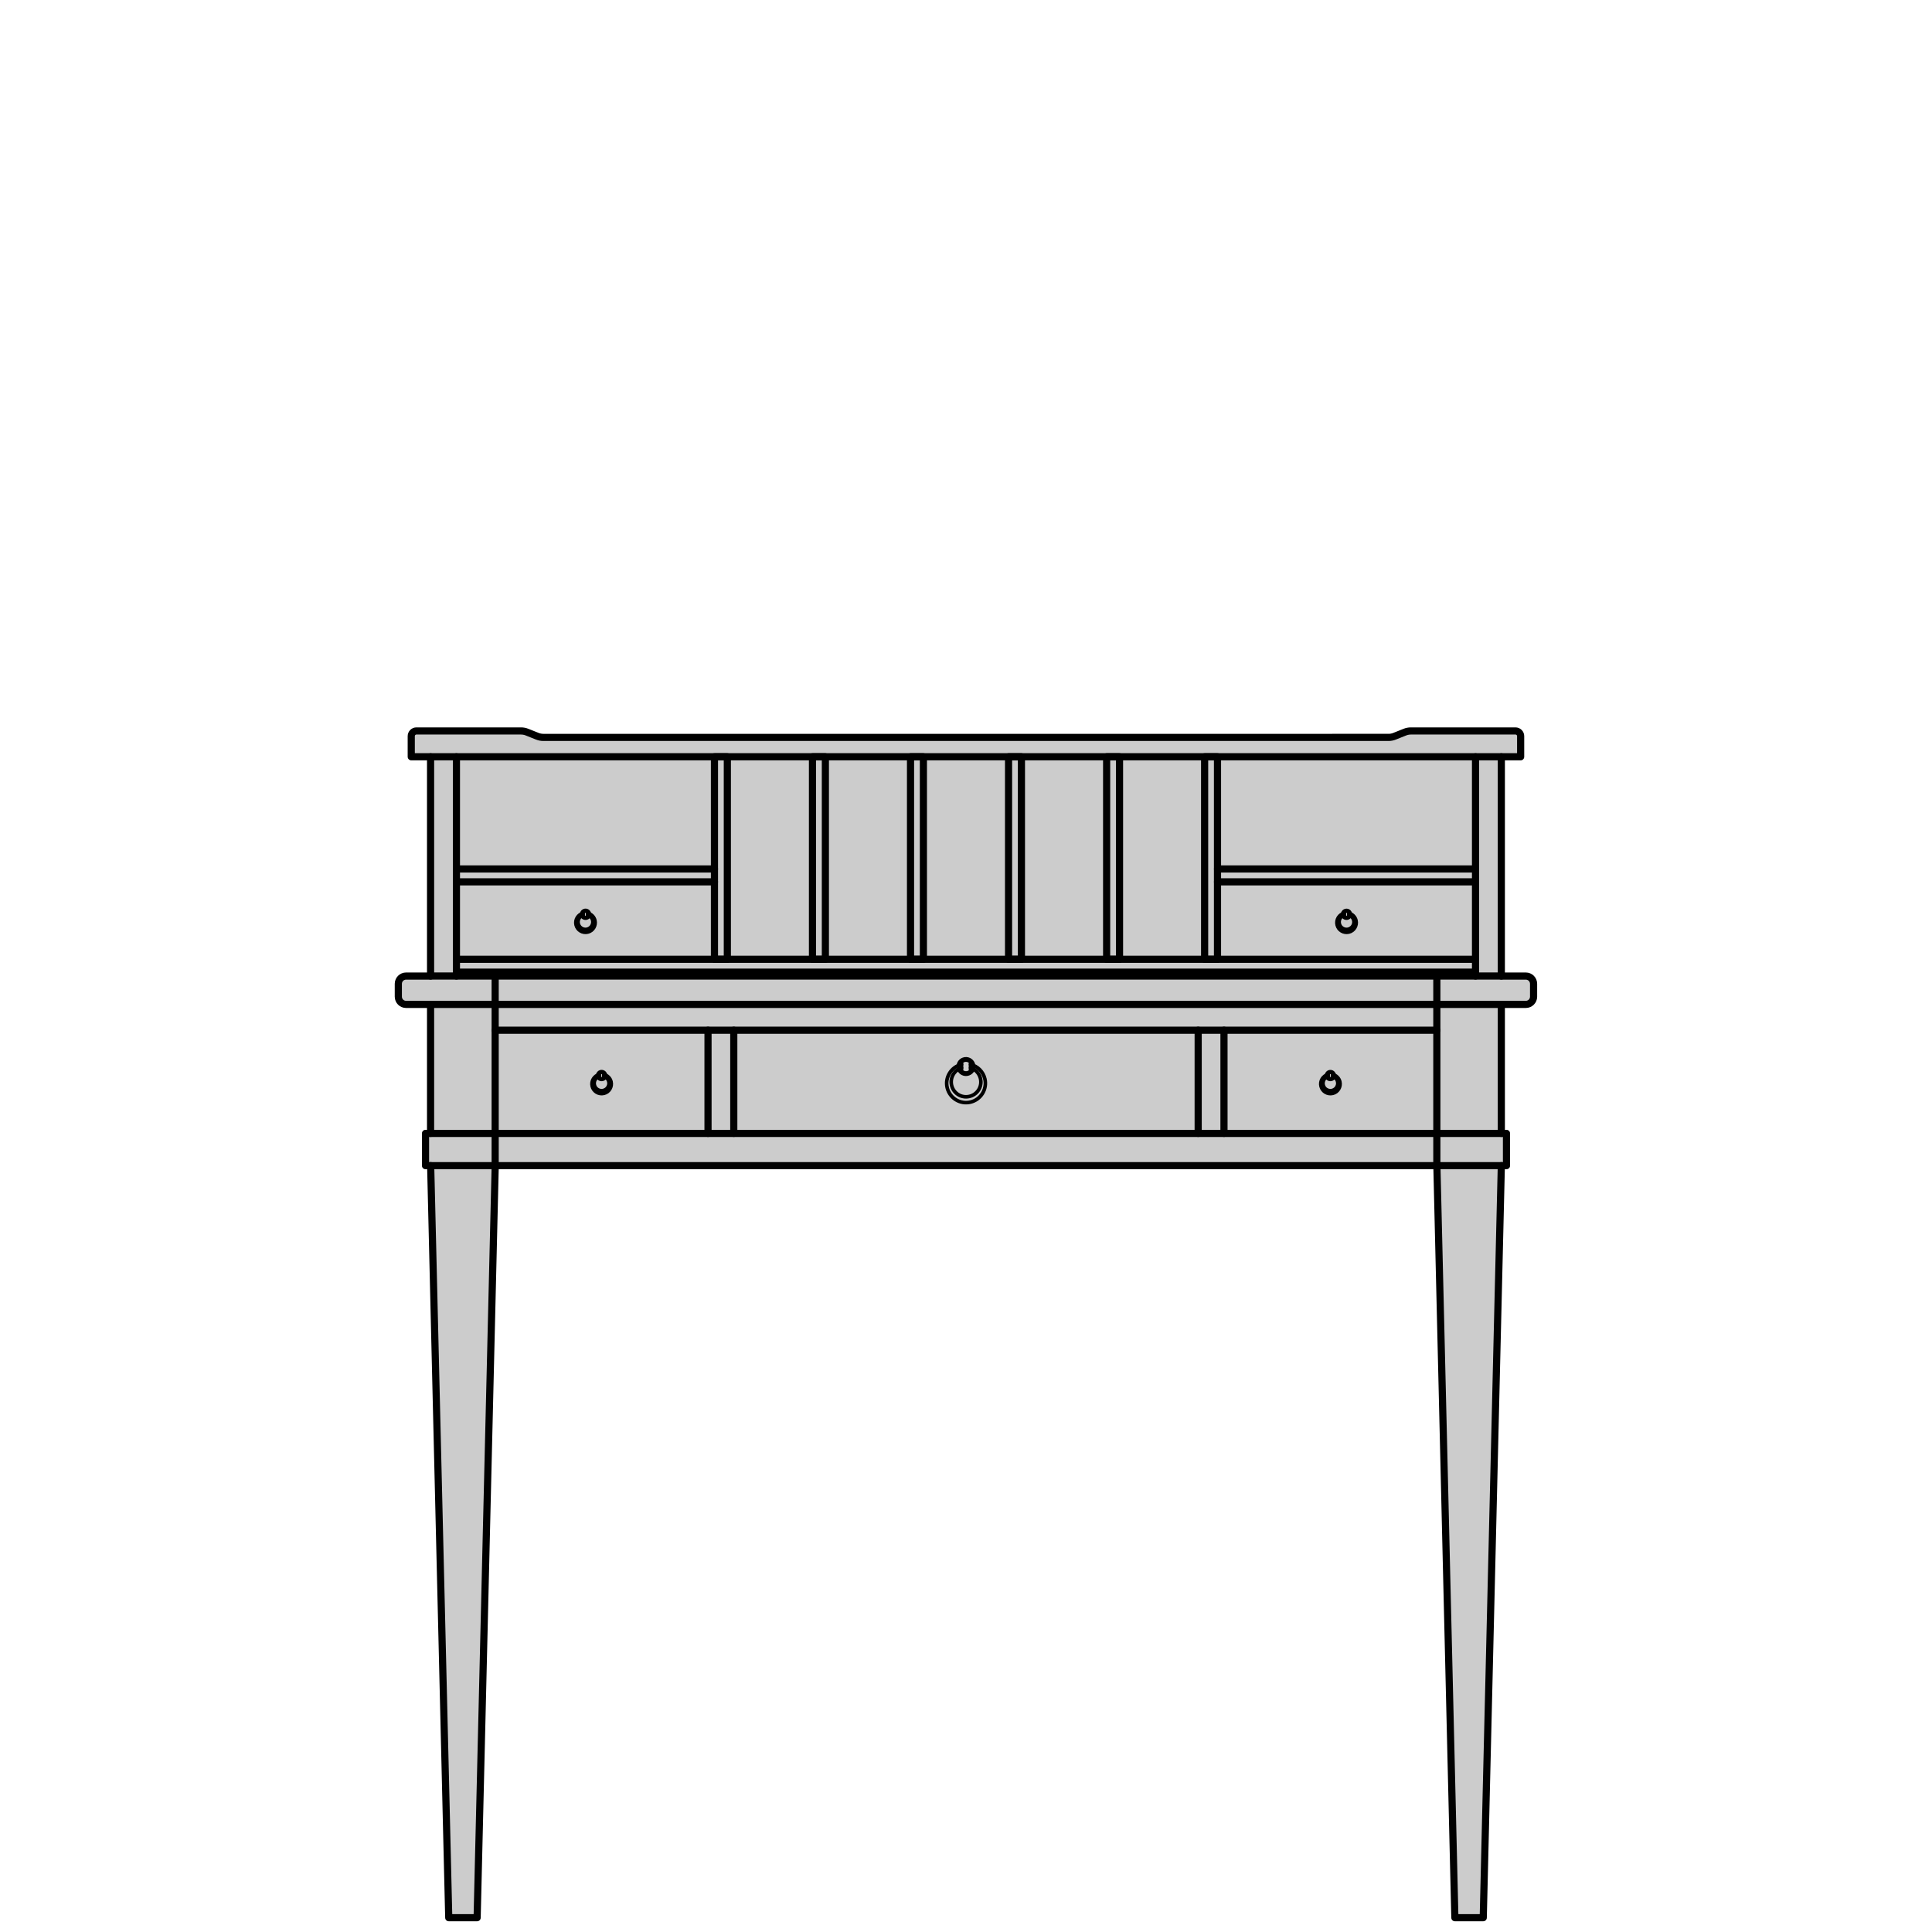<svg xmlns="http://www.w3.org/2000/svg" xmlns:xlink="http://www.w3.org/1999/xlink" id="_x30_" x="0px" y="0px" width="405px" height="405px" viewBox="0 0 405 405" style="enable-background:new 0 0 405 405;" xml:space="preserve">
<g>
	<g id="LWPOLYLINE_14_">
		
			<path style="fill:#CCCCCC;stroke:#000000;stroke-width:1.5;stroke-linecap:round;stroke-linejoin:round;stroke-miterlimit:10;" d="    M89.2,237.59v6.76h1.08L94.07,402h5.95l3.79-157.65h197.4L304.98,402h5.95l3.79-157.65h1.08v-6.76h-1.08v-27.04h5.14    c0.89,0,1.62-0.72,1.62-1.62v-2.7c0-0.89-0.72-1.62-1.62-1.62h-5.14v-45.97h4.05v-4.33c0-0.59-0.48-1.08-1.08-1.08h-21.92    c-0.43,0-0.86,0.08-1.26,0.24l-2.18,0.87c-0.4,0.16-0.82,0.24-1.26,0.24H113.91c-0.43,0-0.86-0.08-1.26-0.24l-2.18-0.87    c-0.4-0.16-0.82-0.24-1.26-0.24H87.29c-0.59,0-1.08,0.48-1.08,1.08v4.33h4.05v45.97h-5.14c-0.89,0-1.62,0.72-1.62,1.62v2.7    c0,0.89,0.72,1.62,1.62,1.62h5.14v27.04L89.2,237.59L89.2,237.59z"></path>
	</g>
	<g id="LWPOLYLINE">
		
			<line style="fill:none;stroke:#000000;stroke-width:1.5;stroke-linecap:round;stroke-linejoin:round;stroke-miterlimit:10;" x1="314.72" y1="210.55" x2="90.28" y2="210.55"></line>
	</g>
	<g id="LWPOLYLINE_1_">
		
			<line style="fill:none;stroke:#000000;stroke-width:1.5;stroke-linecap:round;stroke-linejoin:round;stroke-miterlimit:10;" x1="90.28" y1="204.6" x2="314.72" y2="204.6"></line>
	</g>
	<g id="LWPOLYLINE_2_">
		
			<line style="fill:none;stroke:#000000;stroke-width:1.5;stroke-linecap:round;stroke-linejoin:round;stroke-miterlimit:10;" x1="314.72" y1="158.64" x2="90.28" y2="158.64"></line>
	</g>
	<g id="LINE">
		
			<line style="fill:none;stroke:#000000;stroke-width:1.5;stroke-linecap:round;stroke-linejoin:round;stroke-miterlimit:10;" x1="103.8" y1="244.35" x2="103.8" y2="210.55"></line>
	</g>
	<g id="LINE_1_">
		
			<line style="fill:none;stroke:#000000;stroke-width:1.5;stroke-linecap:round;stroke-linejoin:round;stroke-miterlimit:10;" x1="301.2" y1="210.55" x2="301.2" y2="244.35"></line>
	</g>
	<g id="LINE_2_">
		
			<line style="fill:none;stroke:#000000;stroke-width:1.5;stroke-linecap:round;stroke-linejoin:round;stroke-miterlimit:10;" x1="103.8" y1="215.96" x2="301.2" y2="215.96"></line>
	</g>
	<g id="LINE_3_">
		
			<line style="fill:none;stroke:#000000;stroke-width:1.5;stroke-linecap:round;stroke-linejoin:round;stroke-miterlimit:10;" x1="103.8" y1="237.59" x2="301.2" y2="237.59"></line>
	</g>
	<g id="LINE_4_">
		
			<line style="fill:none;stroke:#000000;stroke-width:1.5;stroke-linecap:round;stroke-linejoin:round;stroke-miterlimit:10;" x1="103.8" y1="237.59" x2="90.28" y2="237.59"></line>
	</g>
	<g id="LINE_5_">
		
			<line style="fill:none;stroke:#000000;stroke-width:1.5;stroke-linecap:round;stroke-linejoin:round;stroke-miterlimit:10;" x1="103.8" y1="244.35" x2="90.28" y2="244.35"></line>
	</g>
	<g id="LINE_6_">
		
			<line style="fill:none;stroke:#000000;stroke-width:1.5;stroke-linecap:round;stroke-linejoin:round;stroke-miterlimit:10;" x1="301.2" y1="237.59" x2="314.72" y2="237.59"></line>
	</g>
	<g id="LINE_7_">
		
			<line style="fill:none;stroke:#000000;stroke-width:1.5;stroke-linecap:round;stroke-linejoin:round;stroke-miterlimit:10;" x1="301.2" y1="244.35" x2="314.72" y2="244.35"></line>
	</g>
	<g id="LINE_8_">
		
			<line style="fill:none;stroke:#000000;stroke-width:1.5;stroke-linecap:round;stroke-linejoin:round;stroke-miterlimit:10;" x1="153.82" y1="237.59" x2="153.82" y2="215.96"></line>
	</g>
	<g id="LINE_9_">
		
			<line style="fill:none;stroke:#000000;stroke-width:1.5;stroke-linecap:round;stroke-linejoin:round;stroke-miterlimit:10;" x1="251.17" y1="237.59" x2="251.17" y2="215.96"></line>
	</g>
	<g id="LINE_10_">
		
			<line style="fill:none;stroke:#000000;stroke-width:1.5;stroke-linecap:round;stroke-linejoin:round;stroke-miterlimit:10;" x1="95.68" y1="204.6" x2="95.68" y2="158.64"></line>
	</g>
	<g id="LINE_11_">
		
			<line style="fill:none;stroke:#000000;stroke-width:1.5;stroke-linecap:round;stroke-linejoin:round;stroke-miterlimit:10;" x1="309.31" y1="158.64" x2="309.31" y2="204.6"></line>
	</g>
	<g id="LINE_12_">
		
			<line style="fill:none;stroke:#000000;stroke-width:1.5;stroke-linecap:round;stroke-linejoin:round;stroke-miterlimit:10;" x1="103.8" y1="210.55" x2="103.8" y2="204.6"></line>
	</g>
	<g id="LINE_13_">
		
			<line style="fill:none;stroke:#000000;stroke-width:1.5;stroke-linecap:round;stroke-linejoin:round;stroke-miterlimit:10;" x1="301.2" y1="210.55" x2="301.2" y2="204.6"></line>
	</g>
	<g id="LINE_14_">
		
			<line style="fill:none;stroke:#000000;stroke-width:1.5;stroke-linecap:round;stroke-linejoin:round;stroke-miterlimit:10;" x1="148.42" y1="237.59" x2="148.42" y2="215.96"></line>
	</g>
	<g id="LINE_15_">
		
			<line style="fill:none;stroke:#000000;stroke-width:1.5;stroke-linecap:round;stroke-linejoin:round;stroke-miterlimit:10;" x1="256.58" y1="237.59" x2="256.58" y2="215.96"></line>
	</g>
	<g id="LINE_16_">
		
			<line style="fill:none;stroke:#000000;stroke-width:1.5;stroke-linecap:round;stroke-linejoin:round;stroke-miterlimit:10;" x1="95.68" y1="203.79" x2="309.31" y2="203.79"></line>
	</g>
	<g id="LINE_17_">
		
			<line style="fill:none;stroke:#000000;stroke-width:1.5;stroke-linecap:round;stroke-linejoin:round;stroke-miterlimit:10;" x1="95.68" y1="201.09" x2="309.31" y2="201.09"></line>
	</g>
	<g id="LINE_18_">
		
			<line style="fill:none;stroke:#000000;stroke-width:1.5;stroke-linecap:round;stroke-linejoin:round;stroke-miterlimit:10;" x1="95.68" y1="184.86" x2="149.77" y2="184.86"></line>
	</g>
	<g id="LINE_19_">
		
			<line style="fill:none;stroke:#000000;stroke-width:1.5;stroke-linecap:round;stroke-linejoin:round;stroke-miterlimit:10;" x1="95.68" y1="182.16" x2="149.77" y2="182.16"></line>
	</g>
	<g id="LINE_20_">
		
			<line style="fill:none;stroke:#000000;stroke-width:1.5;stroke-linecap:round;stroke-linejoin:round;stroke-miterlimit:10;" x1="309.31" y1="184.86" x2="255.23" y2="184.86"></line>
	</g>
	<g id="LINE_21_">
		
			<line style="fill:none;stroke:#000000;stroke-width:1.5;stroke-linecap:round;stroke-linejoin:round;stroke-miterlimit:10;" x1="309.31" y1="182.16" x2="255.23" y2="182.16"></line>
	</g>
	<g id="LWPOLYLINE_3_">
		
			<rect x="149.77" y="158.64" style="fill:none;stroke:#000000;stroke-width:1.5;stroke-linecap:round;stroke-linejoin:round;stroke-miterlimit:10;" width="2.7" height="42.45"></rect>
	</g>
	<g id="LWPOLYLINE_4_">
		
			<rect x="170.32" y="158.64" style="fill:none;stroke:#000000;stroke-width:1.5;stroke-linecap:round;stroke-linejoin:round;stroke-miterlimit:10;" width="2.7" height="42.45"></rect>
	</g>
	<g id="LWPOLYLINE_5_">
		
			<rect x="190.87" y="158.64" style="fill:none;stroke:#000000;stroke-width:1.5;stroke-linecap:round;stroke-linejoin:round;stroke-miterlimit:10;" width="2.7" height="42.45"></rect>
	</g>
	<g id="LWPOLYLINE_6_">
		
			<rect x="211.42" y="158.64" style="fill:none;stroke:#000000;stroke-width:1.5;stroke-linecap:round;stroke-linejoin:round;stroke-miterlimit:10;" width="2.7" height="42.45"></rect>
	</g>
	<g id="LWPOLYLINE_7_">
		
			<rect x="231.98" y="158.64" style="fill:none;stroke:#000000;stroke-width:1.5;stroke-linecap:round;stroke-linejoin:round;stroke-miterlimit:10;" width="2.7" height="42.45"></rect>
	</g>
	<g id="LWPOLYLINE_8_">
		
			<rect x="252.52" y="158.64" style="fill:none;stroke:#000000;stroke-width:1.5;stroke-linecap:round;stroke-linejoin:round;stroke-miterlimit:10;" width="2.7" height="42.45"></rect>
	</g>
	<g id="ARC">
		<path style="fill:none;stroke:#000000;stroke-width:0.75;stroke-linecap:round;stroke-linejoin:round;stroke-miterlimit:10;" d="    M201.56,223.14c-2.18,0.53-3.52,2.71-3,4.89c0.53,2.18,2.71,3.52,4.89,3c2.18-0.53,3.52-2.71,3-4.89c-0.36-1.49-1.51-2.64-3-3"></path>
	</g>
	<g id="ARC_1_">
		<path style="fill:none;stroke:#000000;stroke-width:0.75;stroke-linecap:round;stroke-linejoin:round;stroke-miterlimit:10;" d="    M201.56,223.85c-1.64,0.53-2.54,2.27-2.01,3.91c0.53,1.64,2.27,2.54,3.91,2.01s2.54-2.27,2.01-3.91    c-0.31-0.96-1.05-1.71-2.01-2.01"></path>
	</g>
	<g id="LWPOLYLINE_9_">
		<path style="fill:none;stroke:#000000;stroke-width:0.75;stroke-linecap:round;stroke-linejoin:round;stroke-miterlimit:10;" d="    M201.56,222.61v1.93c0.53,0.52,1.37,0.52,1.89,0v-1.93C202.92,222.09,202.07,222.09,201.56,222.61z"></path>
	</g>
	<g id="ARC_2_">
		<path style="fill:none;stroke:#000000;stroke-width:0.75;stroke-linecap:round;stroke-linejoin:round;stroke-miterlimit:10;" d="    M200.97,224.11c0.3,0.85,1.22,1.29,2.06,0.99s1.29-1.22,0.99-2.06s-1.22-1.29-2.06-0.99c-0.58,0.2-0.99,0.71-1.07,1.33"></path>
	</g>
	<g id="ARC_3_">
		<path style="fill:none;stroke:#000000;stroke-width:0.75;stroke-linecap:round;stroke-linejoin:round;stroke-miterlimit:10;" d="    M125.64,225.25c-1.09,0.26-1.76,1.36-1.5,2.45c0.26,1.09,1.36,1.76,2.45,1.5s1.76-1.36,1.5-2.45c-0.18-0.74-0.76-1.32-1.5-1.5"></path>
	</g>
	<g id="ARC_4_">
		<path style="fill:none;stroke:#000000;stroke-width:0.75;stroke-linecap:round;stroke-linejoin:round;stroke-miterlimit:10;" d="    M125.64,225.61c-0.82,0.26-1.27,1.14-1.01,1.95c0.25,0.82,1.14,1.27,1.95,1.01c0.82-0.26,1.27-1.14,1.01-1.95    c-0.15-0.48-0.53-0.86-1.01-1.01"></path>
	</g>
	<g id="LWPOLYLINE_10_">
		<path style="fill:none;stroke:#000000;stroke-width:0.75;stroke-linecap:round;stroke-linejoin:round;stroke-miterlimit:10;" d="    M125.64,224.99v0.97c0.26,0.25,0.68,0.25,0.94,0v-0.97C126.32,224.72,125.9,224.72,125.64,224.99z"></path>
	</g>
	<g id="ARC_5_">
		<path style="fill:none;stroke:#000000;stroke-width:0.75;stroke-linecap:round;stroke-linejoin:round;stroke-miterlimit:10;" d="    M125.34,225.73c0.14,0.42,0.61,0.65,1.04,0.5c0.42-0.14,0.65-0.61,0.5-1.04c-0.14-0.42-0.61-0.65-1.04-0.5    c-0.29,0.1-0.49,0.36-0.54,0.66"></path>
	</g>
	<g id="ARC_6_">
		<path style="fill:none;stroke:#000000;stroke-width:0.75;stroke-linecap:round;stroke-linejoin:round;stroke-miterlimit:10;" d="    M278.42,225.25c-1.09,0.26-1.76,1.36-1.5,2.45c0.26,1.09,1.36,1.76,2.45,1.5c1.09-0.26,1.76-1.36,1.5-2.45    c-0.18-0.74-0.76-1.32-1.5-1.5"></path>
	</g>
	<g id="ARC_7_">
		<path style="fill:none;stroke:#000000;stroke-width:0.75;stroke-linecap:round;stroke-linejoin:round;stroke-miterlimit:10;" d="    M278.42,225.61c-0.82,0.26-1.27,1.14-1.01,1.95c0.25,0.82,1.14,1.27,1.95,1.01c0.82-0.26,1.27-1.14,1.01-1.95    c-0.15-0.48-0.53-0.86-1.01-1.01"></path>
	</g>
	<g id="LWPOLYLINE_11_">
		<path style="fill:none;stroke:#000000;stroke-width:0.75;stroke-linecap:round;stroke-linejoin:round;stroke-miterlimit:10;" d="    M279.36,224.99v0.97c-0.26,0.25-0.68,0.25-0.94,0v-0.97C278.68,224.72,279.1,224.72,279.36,224.99z"></path>
	</g>
	<g id="ARC_8_">
		<path style="fill:none;stroke:#000000;stroke-width:0.75;stroke-linecap:round;stroke-linejoin:round;stroke-miterlimit:10;" d="    M279.69,225.36c-0.06-0.44-0.47-0.76-0.91-0.7c-0.44,0.06-0.76,0.47-0.7,0.91c0.06,0.44,0.47,0.76,0.91,0.7    c0.31-0.04,0.56-0.25,0.66-0.54"></path>
	</g>
	<g id="ARC_9_">
		<path style="fill:none;stroke:#000000;stroke-width:0.75;stroke-linecap:round;stroke-linejoin:round;stroke-miterlimit:10;" d="    M122.26,191.44c-1.09,0.26-1.76,1.36-1.5,2.45c0.26,1.09,1.36,1.76,2.45,1.5c1.09-0.26,1.76-1.36,1.5-2.45    c-0.18-0.74-0.76-1.32-1.5-1.5"></path>
	</g>
	<g id="ARC_10_">
		<path style="fill:none;stroke:#000000;stroke-width:0.75;stroke-linecap:round;stroke-linejoin:round;stroke-miterlimit:10;" d="    M122.26,191.8c-0.82,0.26-1.27,1.14-1.01,1.95s1.14,1.27,1.95,1.01s1.27-1.14,1.01-1.95c-0.15-0.48-0.53-0.86-1.01-1.01"></path>
	</g>
	<g id="LWPOLYLINE_12_">
		<path style="fill:none;stroke:#000000;stroke-width:0.75;stroke-linecap:round;stroke-linejoin:round;stroke-miterlimit:10;" d="    M122.26,191.18v0.97c0.26,0.25,0.68,0.25,0.94,0v-0.97C122.93,190.93,122.52,190.93,122.26,191.18z"></path>
	</g>
	<g id="ARC_11_">
		<path style="fill:none;stroke:#000000;stroke-width:0.75;stroke-linecap:round;stroke-linejoin:round;stroke-miterlimit:10;" d="    M121.97,191.93c0.14,0.42,0.61,0.65,1.04,0.5c0.42-0.14,0.65-0.61,0.5-1.04s-0.61-0.65-1.04-0.5c-0.29,0.1-0.49,0.36-0.54,0.66"></path>
	</g>
	<g id="ARC_12_">
		<path style="fill:none;stroke:#000000;stroke-width:0.75;stroke-linecap:round;stroke-linejoin:round;stroke-miterlimit:10;" d="    M281.8,191.44c-1.09,0.26-1.76,1.36-1.5,2.45c0.26,1.09,1.36,1.76,2.45,1.5c1.09-0.26,1.76-1.36,1.5-2.45    c-0.18-0.74-0.76-1.32-1.5-1.5"></path>
	</g>
	<g id="ARC_13_">
		<path style="fill:none;stroke:#000000;stroke-width:0.75;stroke-linecap:round;stroke-linejoin:round;stroke-miterlimit:10;" d="    M281.8,191.8c-0.82,0.26-1.27,1.14-1.01,1.95c0.25,0.82,1.14,1.27,1.95,1.01c0.82-0.26,1.27-1.14,1.01-1.95    c-0.15-0.48-0.53-0.86-1.01-1.01"></path>
	</g>
	<g id="LWPOLYLINE_13_">
		<path style="fill:none;stroke:#000000;stroke-width:0.75;stroke-linecap:round;stroke-linejoin:round;stroke-miterlimit:10;" d="    M282.74,191.18v0.97c-0.26,0.25-0.68,0.25-0.94,0v-0.97C282.06,190.93,282.48,190.93,282.74,191.18z"></path>
	</g>
	<g id="ARC_14_">
		<path style="fill:none;stroke:#000000;stroke-width:0.75;stroke-linecap:round;stroke-linejoin:round;stroke-miterlimit:10;" d="    M283.07,191.56c-0.06-0.44-0.47-0.76-0.91-0.7c-0.44,0.06-0.76,0.47-0.7,0.91c0.06,0.44,0.47,0.76,0.91,0.7    c0.31-0.04,0.56-0.25,0.66-0.54"></path>
	</g>
</g>
</svg>